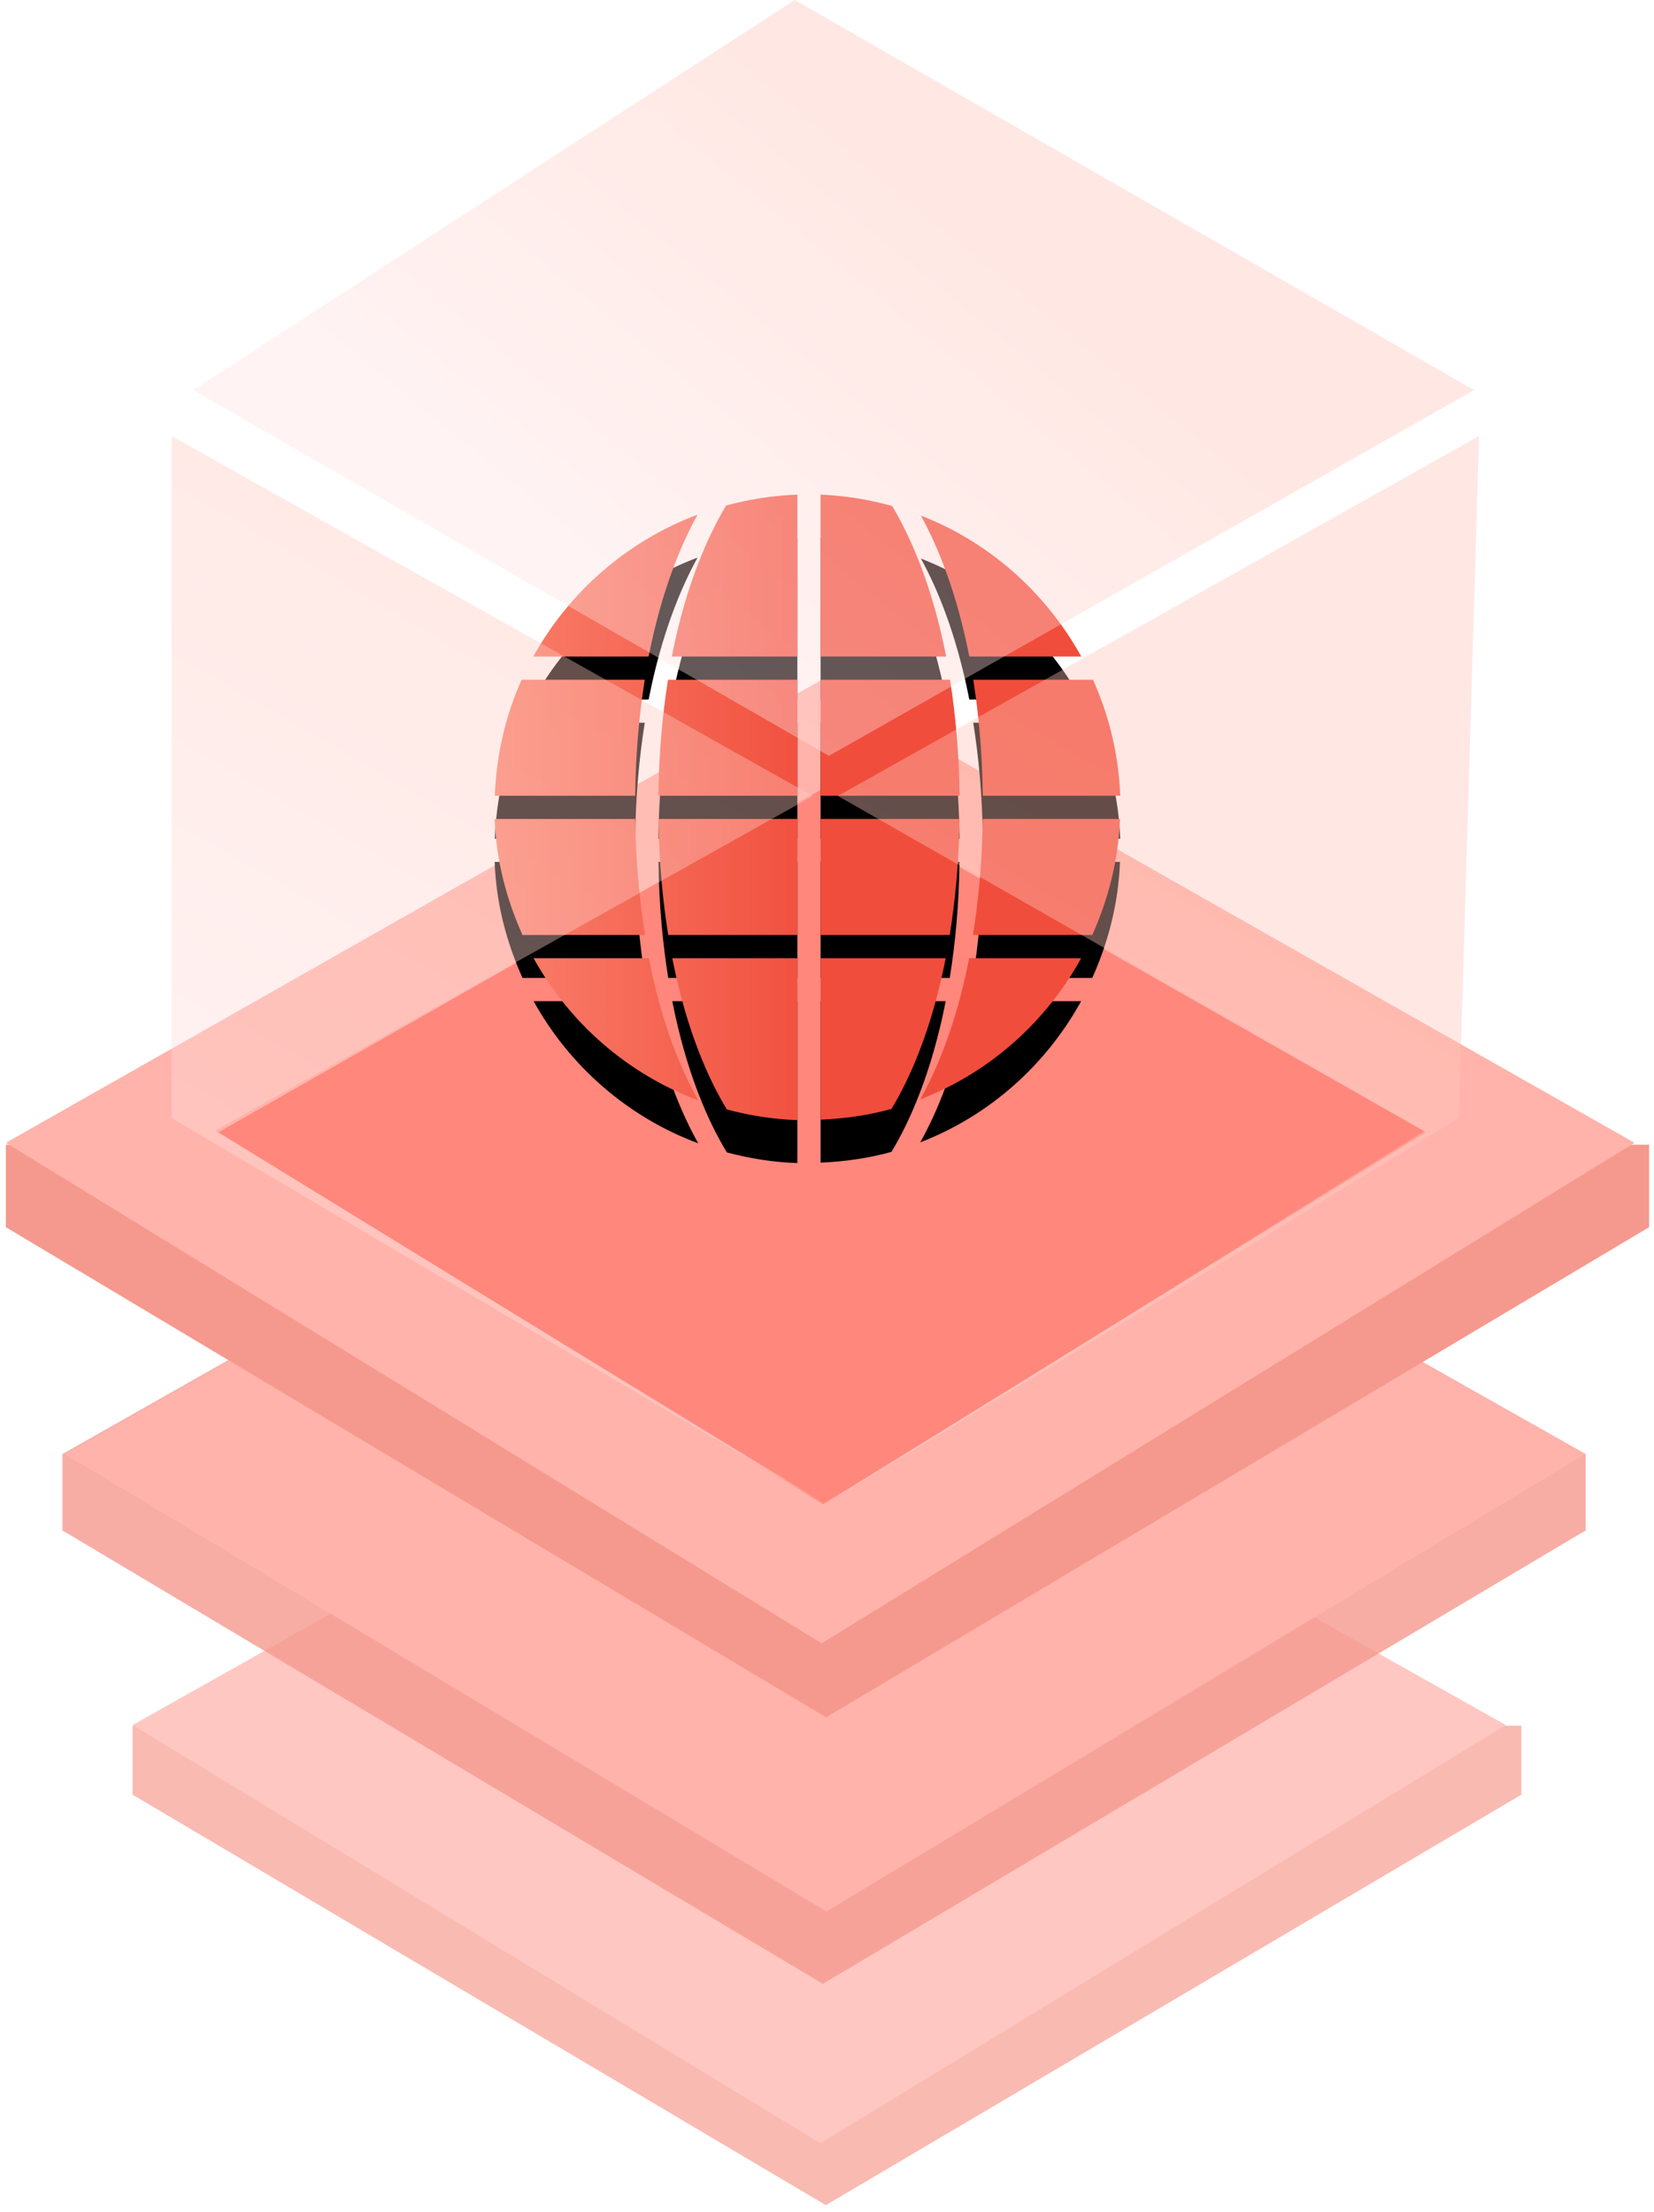 <?xml version="1.0" encoding="UTF-8"?>
<svg width="77px" height="103px" viewBox="0 0 77 103" version="1.1" xmlns="http://www.w3.org/2000/svg" xmlns:xlink="http://www.w3.org/1999/xlink">
    <!-- Generator: Sketch 58 (84663) - https://sketch.com -->
    <title>分组备份 2</title>
    <desc>Created with Sketch.</desc>
    <defs>
        <linearGradient x1="-4.463%" y1="50%" x2="52.724%" y2="50%" id="linearGradient-1">
            <stop stop-color="#F9846F" offset="0%"></stop>
            <stop stop-color="#F14D3C" offset="100%"></stop>
        </linearGradient>
        <path d="M22.308,8.651 L27.883,8.651 C28.629,10.312 29.077,12.132 29.152,14.053 L22.755,14.053 C22.728,12.022 22.56,10.234 22.308,8.651 Z M19.872,1.007 C23.069,2.25 25.694,4.602 27.339,7.571 L22.125,7.571 C21.534,4.547 20.636,2.398 19.872,1.007 Z M15.202,7.571 L15.202,0.03 C16.352,0.081 17.467,0.262 18.535,0.561 C19.345,1.923 20.389,4.196 21.048,7.571 L15.202,7.571 L15.202,7.571 Z M8.109,20.535 C7.856,18.952 7.681,17.173 7.655,15.133 L14.121,15.133 L14.121,20.535 L8.109,20.535 Z M8.098,8.651 L14.121,8.651 L14.121,14.053 L7.649,14.053 C7.676,12.021 7.845,10.234 8.098,8.651 L8.098,8.651 Z M10.803,0.538 C11.868,0.252 12.975,0.069 14.121,0.032 L14.121,7.571 L8.276,7.571 C8.939,4.177 9.991,1.896 10.803,0.538 L10.803,0.538 Z M1.825,7.571 C3.498,4.553 6.205,2.189 9.475,0.963 C8.706,2.353 7.795,4.514 7.197,7.571 L1.825,7.571 L1.825,7.571 Z M6.568,14.053 L0.035,14.053 C0.107,12.133 0.539,10.309 1.284,8.651 L7.016,8.651 C6.763,10.234 6.595,12.023 6.568,14.053 Z M7.029,20.535 L1.325,20.535 C0.577,18.872 0.098,17.061 0.028,15.133 L6.573,15.133 C6.599,17.173 6.776,18.95 7.029,20.535 L7.029,20.535 Z M7.206,21.616 C7.808,24.702 8.732,26.862 9.506,28.235 C6.223,27.014 3.515,24.641 1.841,21.616 L7.206,21.616 Z M14.121,21.616 L14.121,29.155 C12.988,29.118 11.893,28.939 10.839,28.659 C10.025,27.326 8.967,25.034 8.298,21.616 L14.121,21.616 L14.121,21.616 Z M21.026,21.616 C20.361,25.013 19.312,27.297 18.5,28.634 C17.445,28.927 16.338,29.085 15.202,29.135 L15.202,21.616 L21.026,21.616 L21.026,21.616 Z M15.202,15.133 L21.669,15.133 C21.643,17.173 21.467,18.952 21.215,20.535 L15.202,20.535 L15.202,15.133 L15.202,15.133 Z M21.675,14.053 L15.202,14.053 L15.202,8.651 L21.226,8.651 C21.478,10.234 21.647,12.021 21.675,14.053 L21.675,14.053 Z M22.75,15.133 L29.14,15.133 C29.069,17.059 28.593,18.871 27.849,20.535 L22.295,20.535 C22.548,18.951 22.724,17.174 22.75,15.133 L22.75,15.133 Z M27.331,21.616 C25.69,24.597 23.053,26.95 19.842,28.19 C20.611,26.814 21.523,24.671 22.119,21.616 L27.331,21.616 L27.331,21.616 Z" id="path-2"></path>
        <filter x="-34.3%" y="-27.5%" width="168.7%" height="168.7%" filterUnits="objectBoundingBox" id="filter-3">
            <feOffset dx="0" dy="2" in="SourceAlpha" result="shadowOffsetOuter1"></feOffset>
            <feGaussianBlur stdDeviation="3" in="shadowOffsetOuter1" result="shadowBlurOuter1"></feGaussianBlur>
            <feColorMatrix values="0 0 0 0 1   0 0 0 0 0.638   0 0 0 0 0.6  0 0 0 1 0" type="matrix" in="shadowBlurOuter1"></feColorMatrix>
        </filter>
        <linearGradient x1="72.349%" y1="39.527%" x2="28.258%" y2="71.549%" id="linearGradient-4">
            <stop stop-color="#FFC2B6" offset="0%"></stop>
            <stop stop-color="#FFDFDF" offset="97.508%"></stop>
        </linearGradient>
        <linearGradient x1="72.349%" y1="29.925%" x2="28.258%" y2="91.306%" id="linearGradient-5">
            <stop stop-color="#FFC2B6" offset="0%"></stop>
            <stop stop-color="#FFDFDF" offset="97.508%"></stop>
        </linearGradient>
    </defs>
    <g id="页面-1" stroke="none" stroke-width="1" fill="none" fill-rule="evenodd">
        <g id="画板备份" transform="translate(-766, -966)">
            <g id="编组-3备份" transform="translate(675, 926)">
                <g id="分组备份-2" transform="translate(91, 40)">
                    <g id="分组-19" opacity="0.734" transform="translate(5.811, 61.944)">
                        <polygon id="路径-5-copy" fill="#F7A196" points="0.363 18.404 0.363 21.62 32.635 40.733 65.014 21.62 65.014 18.404"></polygon>
                        <polygon id="路径-4-copy-2" fill="#FFB3AA" points="0.363 18.377 32.382 37.851 64.288 18.377 32.325 0.397"></polygon>
                    </g>
                    <g id="分组-21" transform="translate(2.906, 47.538)">
                        <g id="分组-20">
                            <polygon id="路径-5" fill="#F5998E" opacity="0.803" points="0 20.168 0 23.72 35.399 44.834 70.915 23.72 70.915 20.168 35.399 0.096"></polygon>
                            <polygon id="路径-4-copy" fill="#FFB3AA" points="0.114 20.168 35.569 41.469 70.892 20.168 35.349 0.118"></polygon>
                        </g>
                    </g>
                    <g id="分组-18" transform="translate(0, 31.692)">
                        <polygon id="路径-5" fill="#F5998E" points="0.273 21.608 0.273 25.448 38.459 48.271 76.772 25.448 76.772 21.608"></polygon>
                        <polygon id="路径-4-copy" fill="#FFB3AA" points="0.273 21.519 38.25 44.825 76.093 21.519 38.183 -1.13686838e-13"></polygon>
                        <polygon id="路径-4" fill="#FF877B" points="10.17 21.028 38.323 38.342 66.377 21.028 38.273 5.042"></polygon>
                    </g>
                    <g id="分组-17" transform="translate(7.991, 0)">
                        <g id="编组" transform="translate(15.009, 23)">
                            <g id="形状">
                                <use fill="black" fill-opacity="1" filter="url(#filter-3)" xlink:href="#path-2"></use>
                                <use fill="url(#linearGradient-1)" fill-rule="evenodd" xlink:href="#path-2"></use>
                            </g>
                        </g>
                        <polygon id="路径-6" fill="url(#linearGradient-4)" opacity="0.393" points="1 18.163 29.006 0 60.634 18.163 30.599 35.194"></polygon>
                        <path d="M2.62900812e-13,20.303 L29.851,37.064 L2.009,52.651 L30.437,70.029 L30.431,70.034 L2.62900812e-13,52.06 L2.62900812e-13,20.303 Z M60.863,20.303 L59.926,52.06 L30.973,69.703 L58.338,52.651 L31.017,37.061 L60.863,20.303 Z" id="合并形状" fill="url(#linearGradient-5)" opacity="0.393"></path>
                    </g>
                </g>
            </g>
        </g>
    </g>
</svg>